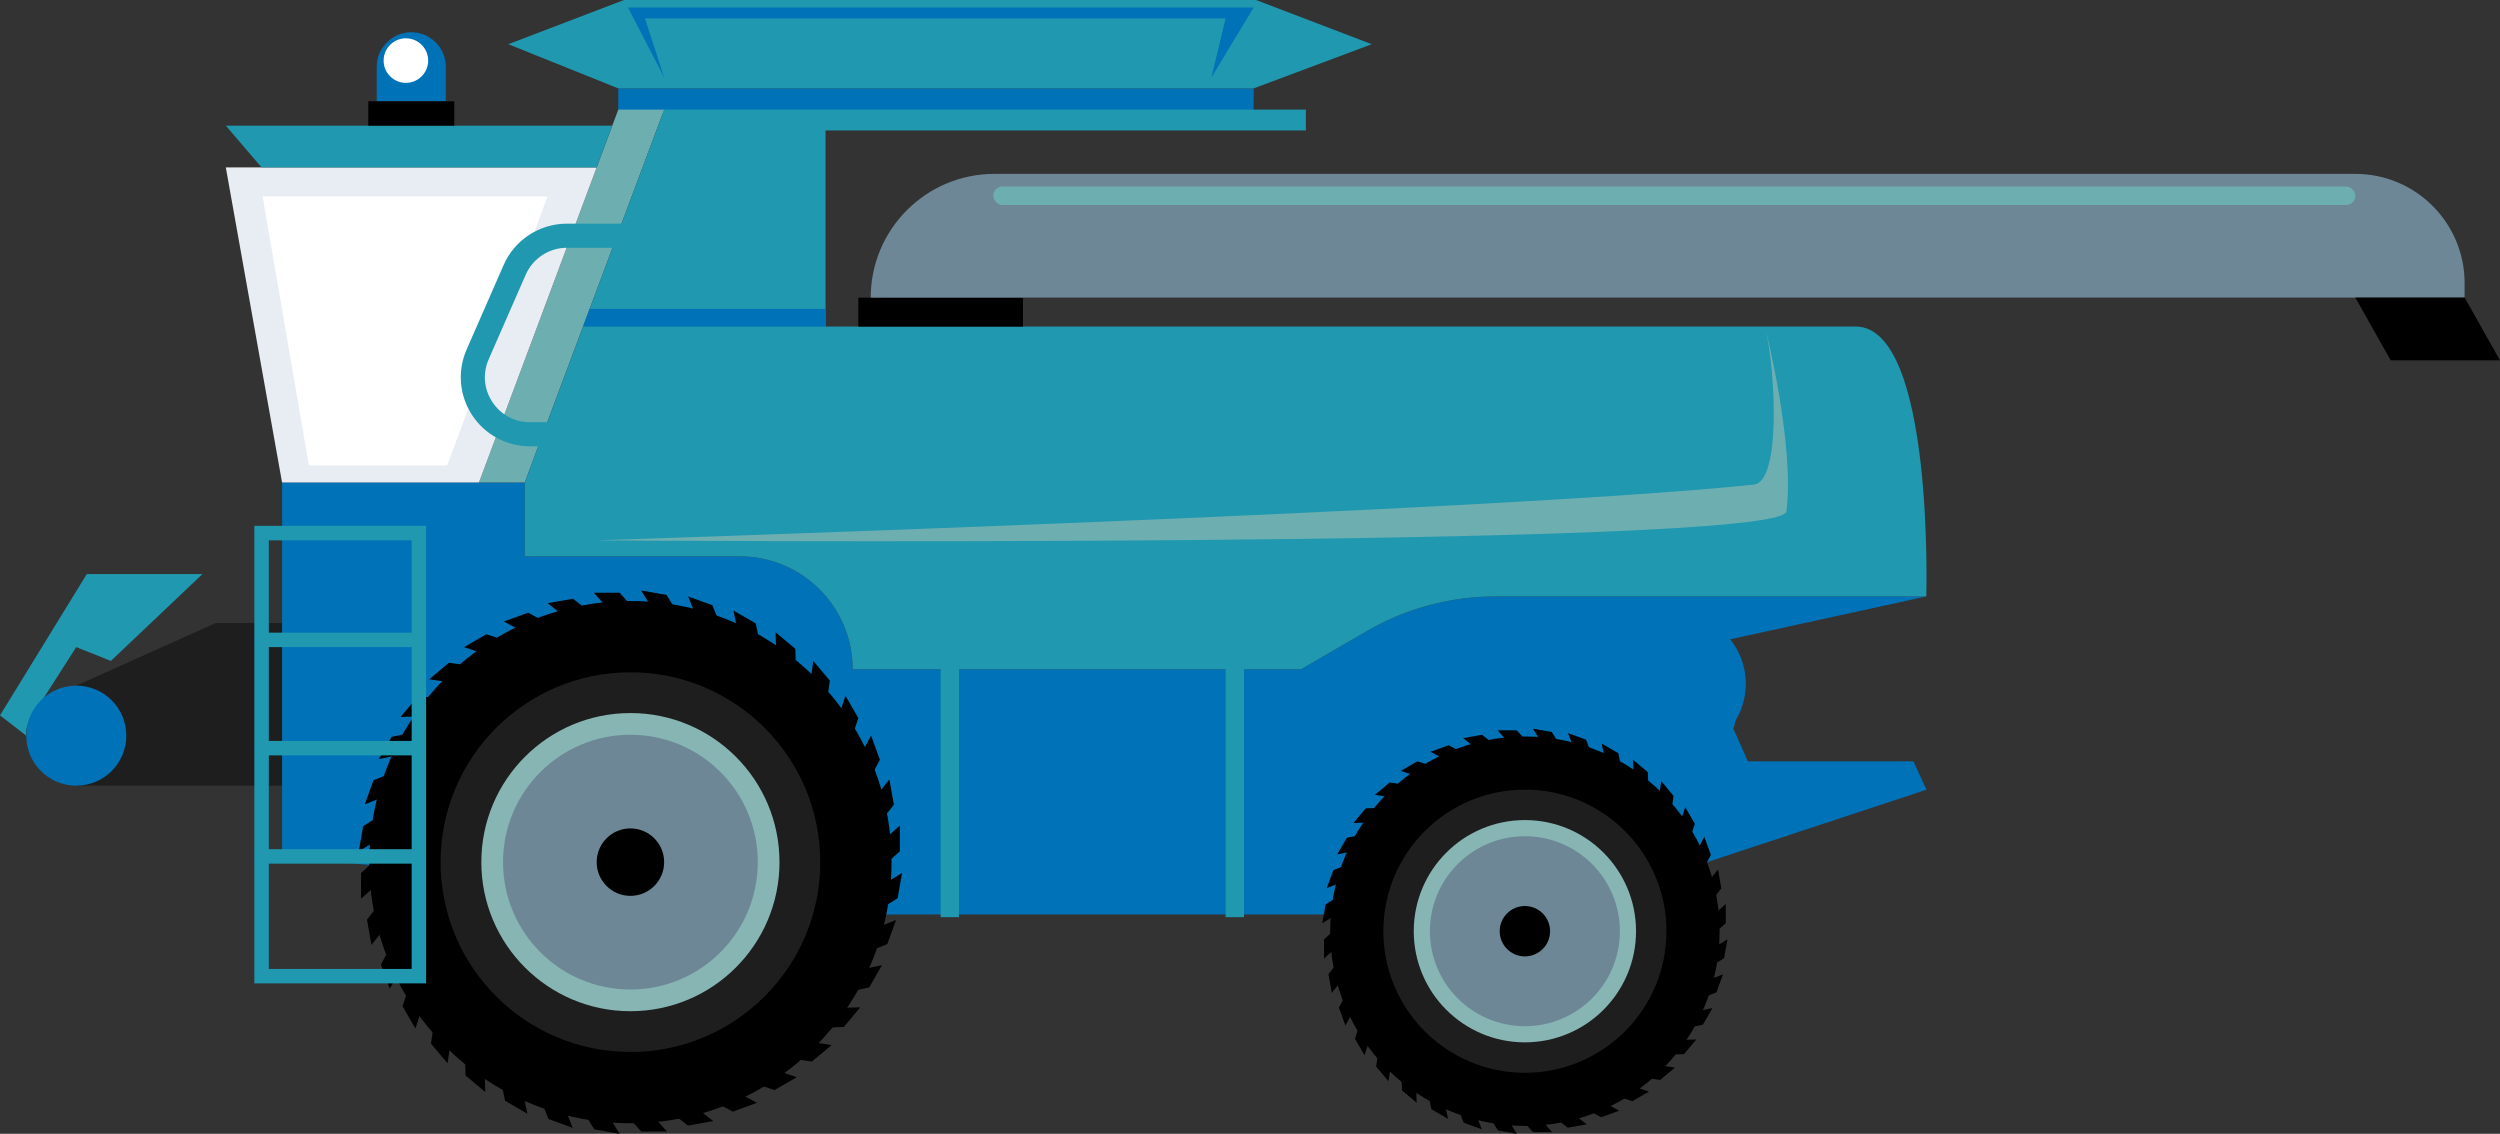 <?xml version="1.0" encoding="UTF-8"?>
<svg xmlns="http://www.w3.org/2000/svg" id="Layer_2" viewBox="0 0 558.76 253.41">
  <rect x="0" y="0" width="558.76" height="253.41" fill="#333333" stroke="none"/>
  <defs>
    <style>.cls-1,.cls-2,.cls-3,.cls-4,.cls-5,.cls-6,.cls-7,.cls-8,.cls-9{stroke-width:0px;}.cls-2{fill:#6daeb1;}.cls-3{fill:#6d8797;}.cls-4{fill:#1f98b0;}.cls-5{fill:#1e1e1e;}.cls-6{fill:#86b5b3;}.cls-7{fill:#fff;}.cls-8{fill:#e7edf2;}.cls-9{fill:#0072b7;}</style>
  </defs>
  <g id="Combine">
    <polygon class="cls-5" points="17.05 175.6 63.04 175.6 63.04 139.24 48.22 139.24 17.05 153.24 17.05 175.6"></polygon>
    <path class="cls-4" d="m5.87,164.42l-5.87-4.53,19.4-31.59h25.86l-20.48,19.42-7.74-3.09-7.16,11.2s-4.52,5.25-4.02,8.58Z"></path>
    <circle class="cls-9" cx="17.05" cy="164.42" r="11.18"></circle>
    <rect class="cls-9" x="138.19" y="19.76" width="142" height="5.77"></rect>
    <path class="cls-9" d="m390.65,170.15l-3.23-7.3s4.55-13.75-1.32-19.84l44.43-9.7h-96.27c-10.1,0-20.01,2.67-28.75,7.73l-14.72,8.54h-100.21c0-13.94-11.3-25.23-25.23-25.23h-48.06v-16.52h-54.24v83.59l131.74,12.97h151.29l84.5-27.89-2.93-6.34h-37Z"></path>
    <polygon class="cls-2" points="107.06 107.83 138.19 24.49 148.45 24.49 117.28 107.83 117.28 107.83 107.06 107.83"></polygon>
    <circle class="cls-1" cx="140.9" cy="192.69" r="58.36"></circle>
    <polygon class="cls-1" points="143.06 145.41 138.48 145.41 138.48 138.95 132.73 132.48 138.48 132.48 143.06 137.6 143.06 145.41"></polygon>
    <polygon class="cls-1" points="134.81 145.76 130.3 146.55 129.18 140.18 122.4 134.81 128.06 133.82 133.46 138.06 134.81 145.76"></polygon>
    <polygon class="cls-1" points="126.76 147.53 122.45 149.09 120.24 143.02 112.63 138.91 118.03 136.94 124.08 140.19 126.76 147.53"></polygon>
    <polygon class="cls-1" points="119.13 150.67 115.16 152.96 111.93 147.36 103.72 144.63 108.7 141.76 115.22 143.9 119.13 150.67"></polygon>
    <polygon class="cls-1" points="112.16 155.09 108.65 158.03 104.5 153.08 95.94 151.82 100.34 148.13 107.14 149.1 112.16 155.09"></polygon>
    <polygon class="cls-1" points="106.07 160.65 103.12 164.16 98.17 160 89.52 160.25 93.22 155.85 100.08 155.63 106.07 160.65"></polygon>
    <polygon class="cls-1" points="101.03 167.19 98.74 171.15 93.14 167.92 84.67 169.66 87.54 164.69 94.27 163.28 101.03 167.19"></polygon>
    <polygon class="cls-1" points="97.21 174.5 95.64 178.8 89.57 176.59 81.53 179.78 83.49 174.38 89.87 171.83 97.21 174.5"></polygon>
    <polygon class="cls-1" points="94.71 182.36 93.92 186.87 87.55 185.75 80.18 190.29 81.18 184.63 87.02 181 94.71 182.36"></polygon>
    <polygon class="cls-1" points="93.62 190.54 93.62 195.12 87.15 195.12 80.69 200.87 80.69 195.12 85.81 190.54 93.62 190.54"></polygon>
    <polygon class="cls-1" points="93.96 198.78 94.76 203.29 88.39 204.42 83.02 211.2 82.02 205.54 86.27 200.14 93.96 198.78"></polygon>
    <polygon class="cls-1" points="95.73 206.84 97.3 211.14 91.23 213.36 87.12 220.97 85.15 215.57 88.39 209.51 95.73 206.84"></polygon>
    <polygon class="cls-1" points="98.88 214.47 101.17 218.44 95.57 221.67 92.84 229.88 89.97 224.9 92.11 218.38 98.88 214.47"></polygon>
    <polygon class="cls-1" points="103.3 221.44 106.24 224.94 101.29 229.1 100.03 237.66 96.33 233.26 97.31 226.46 103.3 221.44"></polygon>
    <polygon class="cls-1" points="108.86 227.53 112.37 230.47 108.21 235.43 108.46 244.07 104.06 240.38 103.84 233.51 108.86 227.53"></polygon>
    <polygon class="cls-1" points="115.39 232.56 119.36 234.85 116.13 240.45 117.87 248.93 112.9 246.05 111.49 239.33 115.39 232.56"></polygon>
    <polygon class="cls-1" points="122.71 236.39 127.01 237.95 124.8 244.03 127.99 252.07 122.59 250.11 120.03 243.73 122.71 236.39"></polygon>
    <polygon class="cls-1" points="130.57 238.88 135.08 239.68 133.96 246.05 138.49 253.41 132.83 252.41 129.21 246.58 130.57 238.88"></polygon>
    <polygon class="cls-1" points="138.75 239.98 143.33 239.98 143.33 246.44 149.07 252.91 143.33 252.91 138.75 247.79 138.75 239.98"></polygon>
    <polygon class="cls-1" points="146.99 239.63 151.5 238.84 152.62 245.2 159.41 250.57 153.75 251.57 148.35 247.33 146.99 239.63"></polygon>
    <polygon class="cls-1" points="155.05 237.86 159.35 236.3 161.56 242.37 169.18 246.48 163.78 248.45 157.72 245.2 155.05 237.86"></polygon>
    <polygon class="cls-1" points="162.68 234.72 166.64 232.43 169.88 238.03 178.09 240.75 173.11 243.63 166.58 241.49 162.68 234.72"></polygon>
    <polygon class="cls-1" points="169.64 230.3 173.15 227.36 177.31 232.31 185.87 233.57 181.46 237.26 174.67 236.28 169.64 230.3"></polygon>
    <polygon class="cls-1" points="175.74 224.74 178.68 221.23 183.63 225.39 192.28 225.14 188.59 229.54 181.72 229.76 175.74 224.74"></polygon>
    <polygon class="cls-1" points="180.77 218.2 183.06 214.24 188.66 217.47 197.13 215.72 194.26 220.7 187.54 222.11 180.77 218.2"></polygon>
    <polygon class="cls-1" points="184.6 210.89 186.16 206.59 192.24 208.8 200.28 205.61 198.31 211.01 191.94 213.56 184.6 210.89"></polygon>
    <polygon class="cls-1" points="187.09 203.03 187.89 198.52 194.25 199.64 201.62 195.1 200.62 200.76 194.79 204.38 187.09 203.03"></polygon>
    <polygon class="cls-1" points="188.18 194.85 188.18 190.27 194.65 190.27 201.12 184.52 201.12 190.27 196 194.85 188.18 194.85"></polygon>
    <polygon class="cls-1" points="187.84 186.61 187.04 182.1 193.41 180.97 198.78 174.19 199.78 179.85 195.53 185.25 187.84 186.61"></polygon>
    <polygon class="cls-1" points="186.07 178.55 184.5 174.24 190.58 172.03 194.69 164.42 196.66 169.82 193.41 175.88 186.07 178.55"></polygon>
    <polygon class="cls-1" points="182.93 170.92 180.64 166.95 186.24 163.72 188.96 155.51 191.84 160.49 189.69 167.01 182.93 170.92"></polygon>
    <polygon class="cls-1" points="178.51 163.95 175.56 160.44 180.52 156.29 181.78 147.73 185.47 152.13 184.49 158.93 178.51 163.95"></polygon>
    <polygon class="cls-1" points="172.95 157.86 169.44 154.92 173.59 149.96 173.35 141.32 177.75 145.01 177.97 151.87 172.95 157.86"></polygon>
    <polygon class="cls-1" points="166.41 152.82 162.44 150.53 165.68 144.94 163.93 136.46 168.91 139.34 170.32 146.06 166.41 152.82"></polygon>
    <polygon class="cls-1" points="159.1 149 154.8 147.43 157.01 141.36 153.82 133.32 159.22 135.28 161.77 141.66 159.1 149"></polygon>
    <polygon class="cls-1" points="151.24 146.51 146.72 145.71 147.85 139.34 143.31 131.98 148.97 132.97 152.59 138.81 151.24 146.51"></polygon>
    <circle class="cls-5" cx="140.9" cy="192.69" r="42.43"></circle>
    <circle class="cls-6" cx="140.9" cy="192.69" r="33.32"></circle>
    <circle class="cls-3" cx="140.9" cy="192.69" r="28.47"></circle>
    <circle class="cls-1" cx="140.9" cy="192.69" r="7.54"></circle>
    <circle class="cls-1" cx="340.82" cy="208.13" r="43.52"></circle>
    <polygon class="cls-1" points="342.42 172.88 339.01 172.88 339.01 168.05 334.72 163.23 339.01 163.23 342.42 167.05 342.42 172.88"></polygon>
    <polygon class="cls-1" points="336.28 173.13 332.91 173.73 332.08 168.98 327.02 164.97 331.24 164.23 335.27 167.4 336.28 173.13"></polygon>
    <polygon class="cls-1" points="330.27 174.45 327.06 175.62 325.41 171.09 319.73 168.03 323.76 166.56 328.28 168.98 330.27 174.45"></polygon>
    <polygon class="cls-1" points="324.58 176.8 321.62 178.5 319.21 174.33 313.09 172.3 316.8 170.15 321.67 171.75 324.58 176.8"></polygon>
    <polygon class="cls-1" points="319.38 180.09 316.77 182.29 313.67 178.59 307.29 177.66 310.57 174.9 315.64 175.63 319.38 180.09"></polygon>
    <polygon class="cls-1" points="314.84 184.24 312.65 186.86 308.95 183.76 302.5 183.94 305.26 180.66 310.38 180.5 314.84 184.24"></polygon>
    <polygon class="cls-1" points="311.09 189.11 309.38 192.07 305.2 189.66 298.88 190.96 301.03 187.25 306.04 186.2 311.09 189.11"></polygon>
    <polygon class="cls-1" points="308.23 194.57 307.07 197.77 302.54 196.13 296.54 198.5 298.01 194.48 302.76 192.57 308.23 194.57"></polygon>
    <polygon class="cls-1" points="306.37 200.43 305.78 203.79 301.03 202.96 295.54 206.34 296.28 202.12 300.64 199.42 306.37 200.43"></polygon>
    <polygon class="cls-1" points="305.56 206.53 305.56 209.94 300.74 209.94 295.92 214.23 295.92 209.94 299.73 206.53 305.56 206.53"></polygon>
    <polygon class="cls-1" points="305.82 212.67 306.41 216.04 301.66 216.88 297.66 221.93 296.91 217.71 300.08 213.69 305.82 212.67"></polygon>
    <polygon class="cls-1" points="307.14 218.68 308.3 221.89 303.77 223.54 300.71 229.22 299.24 225.19 301.66 220.68 307.14 218.68"></polygon>
    <polygon class="cls-1" points="309.48 224.37 311.19 227.33 307.01 229.74 304.98 235.86 302.84 232.15 304.43 227.28 309.48 224.37"></polygon>
    <polygon class="cls-1" points="312.77 229.57 314.97 232.18 311.28 235.28 310.34 241.67 307.58 238.38 308.31 233.31 312.77 229.57"></polygon>
    <polygon class="cls-1" points="316.92 234.11 319.54 236.31 316.44 240 316.62 246.45 313.34 243.69 313.18 238.57 316.92 234.11"></polygon>
    <polygon class="cls-1" points="321.8 237.87 324.75 239.57 322.34 243.75 323.64 250.07 319.93 247.92 318.88 242.91 321.8 237.87"></polygon>
    <polygon class="cls-1" points="327.25 240.72 330.46 241.88 328.81 246.42 331.19 252.41 327.16 250.95 325.26 246.19 327.25 240.72"></polygon>
    <polygon class="cls-1" points="333.11 242.58 336.48 243.17 335.64 247.92 339.02 253.41 334.8 252.67 332.1 248.32 333.11 242.58"></polygon>
    <polygon class="cls-1" points="339.21 243.39 342.63 243.39 342.63 248.21 346.91 253.04 342.63 253.04 339.21 249.22 339.21 243.39"></polygon>
    <polygon class="cls-1" points="345.36 243.14 348.72 242.54 349.56 247.29 354.62 251.3 350.39 252.04 346.37 248.87 345.36 243.14"></polygon>
    <polygon class="cls-1" points="351.37 241.82 354.58 240.65 356.22 245.18 361.9 248.24 357.87 249.71 353.36 247.29 351.37 241.82"></polygon>
    <polygon class="cls-1" points="357.05 239.47 360.01 237.77 362.42 241.94 368.55 243.97 364.83 246.12 359.97 244.52 357.05 239.47"></polygon>
    <polygon class="cls-1" points="362.25 236.18 364.87 233.98 367.96 237.68 374.35 238.61 371.06 241.37 365.99 240.64 362.25 236.18"></polygon>
    <polygon class="cls-1" points="366.79 232.03 368.99 229.41 372.68 232.51 379.13 232.33 376.38 235.61 371.26 235.77 366.79 232.03"></polygon>
    <polygon class="cls-1" points="370.55 227.16 372.26 224.2 376.43 226.61 382.75 225.31 380.61 229.02 375.59 230.07 370.55 227.16"></polygon>
    <polygon class="cls-1" points="373.4 221.7 374.57 218.49 379.1 220.14 385.09 217.77 383.63 221.79 378.87 223.7 373.4 221.7"></polygon>
    <polygon class="cls-1" points="375.26 215.84 375.85 212.48 380.6 213.31 386.09 209.93 385.35 214.15 381 216.85 375.26 215.84"></polygon>
    <polygon class="cls-1" points="376.08 209.74 376.08 206.33 380.9 206.33 385.72 202.04 385.72 206.33 381.9 209.74 376.08 209.74"></polygon>
    <polygon class="cls-1" points="375.82 203.59 375.23 200.23 379.97 199.39 383.98 194.34 384.72 198.56 381.56 202.58 375.82 203.59"></polygon>
    <polygon class="cls-1" points="374.5 197.59 373.33 194.38 377.86 192.73 380.93 187.05 382.39 191.08 379.97 195.59 374.5 197.59"></polygon>
    <polygon class="cls-1" points="372.16 191.9 370.45 188.94 374.62 186.53 376.66 180.41 378.8 184.12 377.2 188.98 372.16 191.9"></polygon>
    <polygon class="cls-1" points="368.86 186.7 366.66 184.09 370.36 180.99 371.3 174.6 374.05 177.89 373.32 182.96 368.86 186.7"></polygon>
    <polygon class="cls-1" points="364.71 182.16 362.1 179.96 365.19 176.27 365.01 169.82 368.29 172.58 368.46 177.7 364.71 182.16"></polygon>
    <polygon class="cls-1" points="359.84 178.4 356.88 176.7 359.29 172.52 357.99 166.2 361.7 168.34 362.75 173.36 359.84 178.4"></polygon>
    <polygon class="cls-1" points="354.39 175.55 351.18 174.38 352.83 169.85 350.45 163.86 354.48 165.32 356.38 170.08 354.39 175.55"></polygon>
    <polygon class="cls-1" points="348.52 173.69 345.16 173.1 346 168.35 342.61 162.86 346.83 163.6 349.53 167.95 348.52 173.69"></polygon>
    <circle class="cls-5" cx="340.82" cy="208.13" r="31.64"></circle>
    <circle class="cls-6" cx="340.82" cy="208.13" r="24.84"></circle>
    <circle class="cls-3" cx="340.82" cy="208.13" r="21.23"></circle>
    <circle class="cls-1" cx="340.82" cy="208.13" r="5.63"></circle>
    <path class="cls-4" d="m148.45,24.49l-31.16,83.34v16.52h48.06c13.94,0,25.23,11.3,25.23,25.23h0s100.21,0,100.21,0l14.72-8.54c8.73-5.07,18.65-7.73,28.75-7.73h96.27s1.8-60.33-15.81-60.33h-230.21V29.16h107.36v-4.67h-143.42Z"></path>
    <polygon class="cls-9" points="130.31 72.99 184.5 72.99 184.5 69.03 131.79 69.03 130.31 72.99"></polygon>
    <path class="cls-2" d="m133.36,120.77s200.44-6.37,258.62-12.46c6.2-.65,4.78-25.83,2.62-34.78,0,0,6.57,25.86,4.67,40.78-1.08,8.46-265.91,6.46-265.91,6.46Z"></path>
    <rect class="cls-1" x="191.84" y="66.52" width="36.8" height="6.47"></rect>
    <path class="cls-3" d="m526.43,38.86H222.27c-15.28,0-27.66,12.38-27.66,27.66h356.24v-3.23c0-13.49-10.94-24.43-24.43-24.43Z"></path>
    <polygon class="cls-1" points="558.76 80.53 534.33 80.53 526.43 66.52 550.86 66.52 558.76 80.53"></polygon>
    <polygon class="cls-4" points="280.73 0 139.46 0 113.6 9.88 138.19 19.76 280.19 19.76 306.59 9.88 280.73 0"></polygon>
    <path class="cls-4" d="m95.24,219.79h-38.39v-102.26h38.39v102.26Zm-35.16-3.23h31.93v-95.79h-31.93v95.79Z"></path>
    <rect class="cls-4" x="58.46" y="141.4" width="35.16" height="3.23"></rect>
    <rect class="cls-4" x="58.46" y="165.6" width="35.16" height="3.23"></rect>
    <rect class="cls-4" x="58.46" y="189.8" width="35.16" height="3.23"></rect>
    <polygon class="cls-8" points="63.04 107.83 50.47 37.42 133.36 37.42 107.06 107.83 63.04 107.83"></polygon>
    <polygon class="cls-7" points="69.04 104.03 58.69 43.89 122.4 43.89 99.94 104.03 69.04 104.03"></polygon>
    <polygon class="cls-4" points="58.46 37.42 50.47 28.08 136.85 28.08 133.36 37.42 58.46 37.42"></polygon>
    <path class="cls-9" d="m99.64,22.64v-7.72c0-4.25-3.48-7.72-7.72-7.72s-7.72,3.48-7.72,7.72v7.72h15.45Z"></path>
    <rect class="cls-1" x="82.31" y="22.64" width="19.22" height="5.44"></rect>
    <circle class="cls-7" cx="90.72" cy="13.54" r="4.98"></circle>
    <circle class="cls-9" cx="374.35" cy="152.82" r="15.84"></circle>
    <rect class="cls-4" x="273.93" y="148.13" width="4.11" height="56.86"></rect>
    <rect class="cls-4" x="210.24" y="148.13" width="4.11" height="56.86"></rect>
    <rect class="cls-2" x="222" y="41.68" width="304.44" height="4.14" rx="2.07" ry="2.07"></rect>
    <polygon class="cls-9" points="140.36 1.68 280.19 1.68 270.76 17.31 273.93 4.11 144.14 4.11 148.45 17.31 140.36 1.68"></polygon>
    <path class="cls-4" d="m140.3,99.75h-21.87c-5.23,0-10.06-2.61-12.92-6.99-2.86-4.38-3.32-9.85-1.22-14.64l8.27-18.88c2.46-5.62,8.01-9.25,14.14-9.25h21.15v5.39h-21.15c-3.99,0-7.6,2.36-9.2,6.02l-8.27,18.88c-1.38,3.16-1.1,6.64.79,9.53,1.89,2.89,4.96,4.55,8.41,4.55h21.87v5.39Z"></path>
  </g>
</svg>

